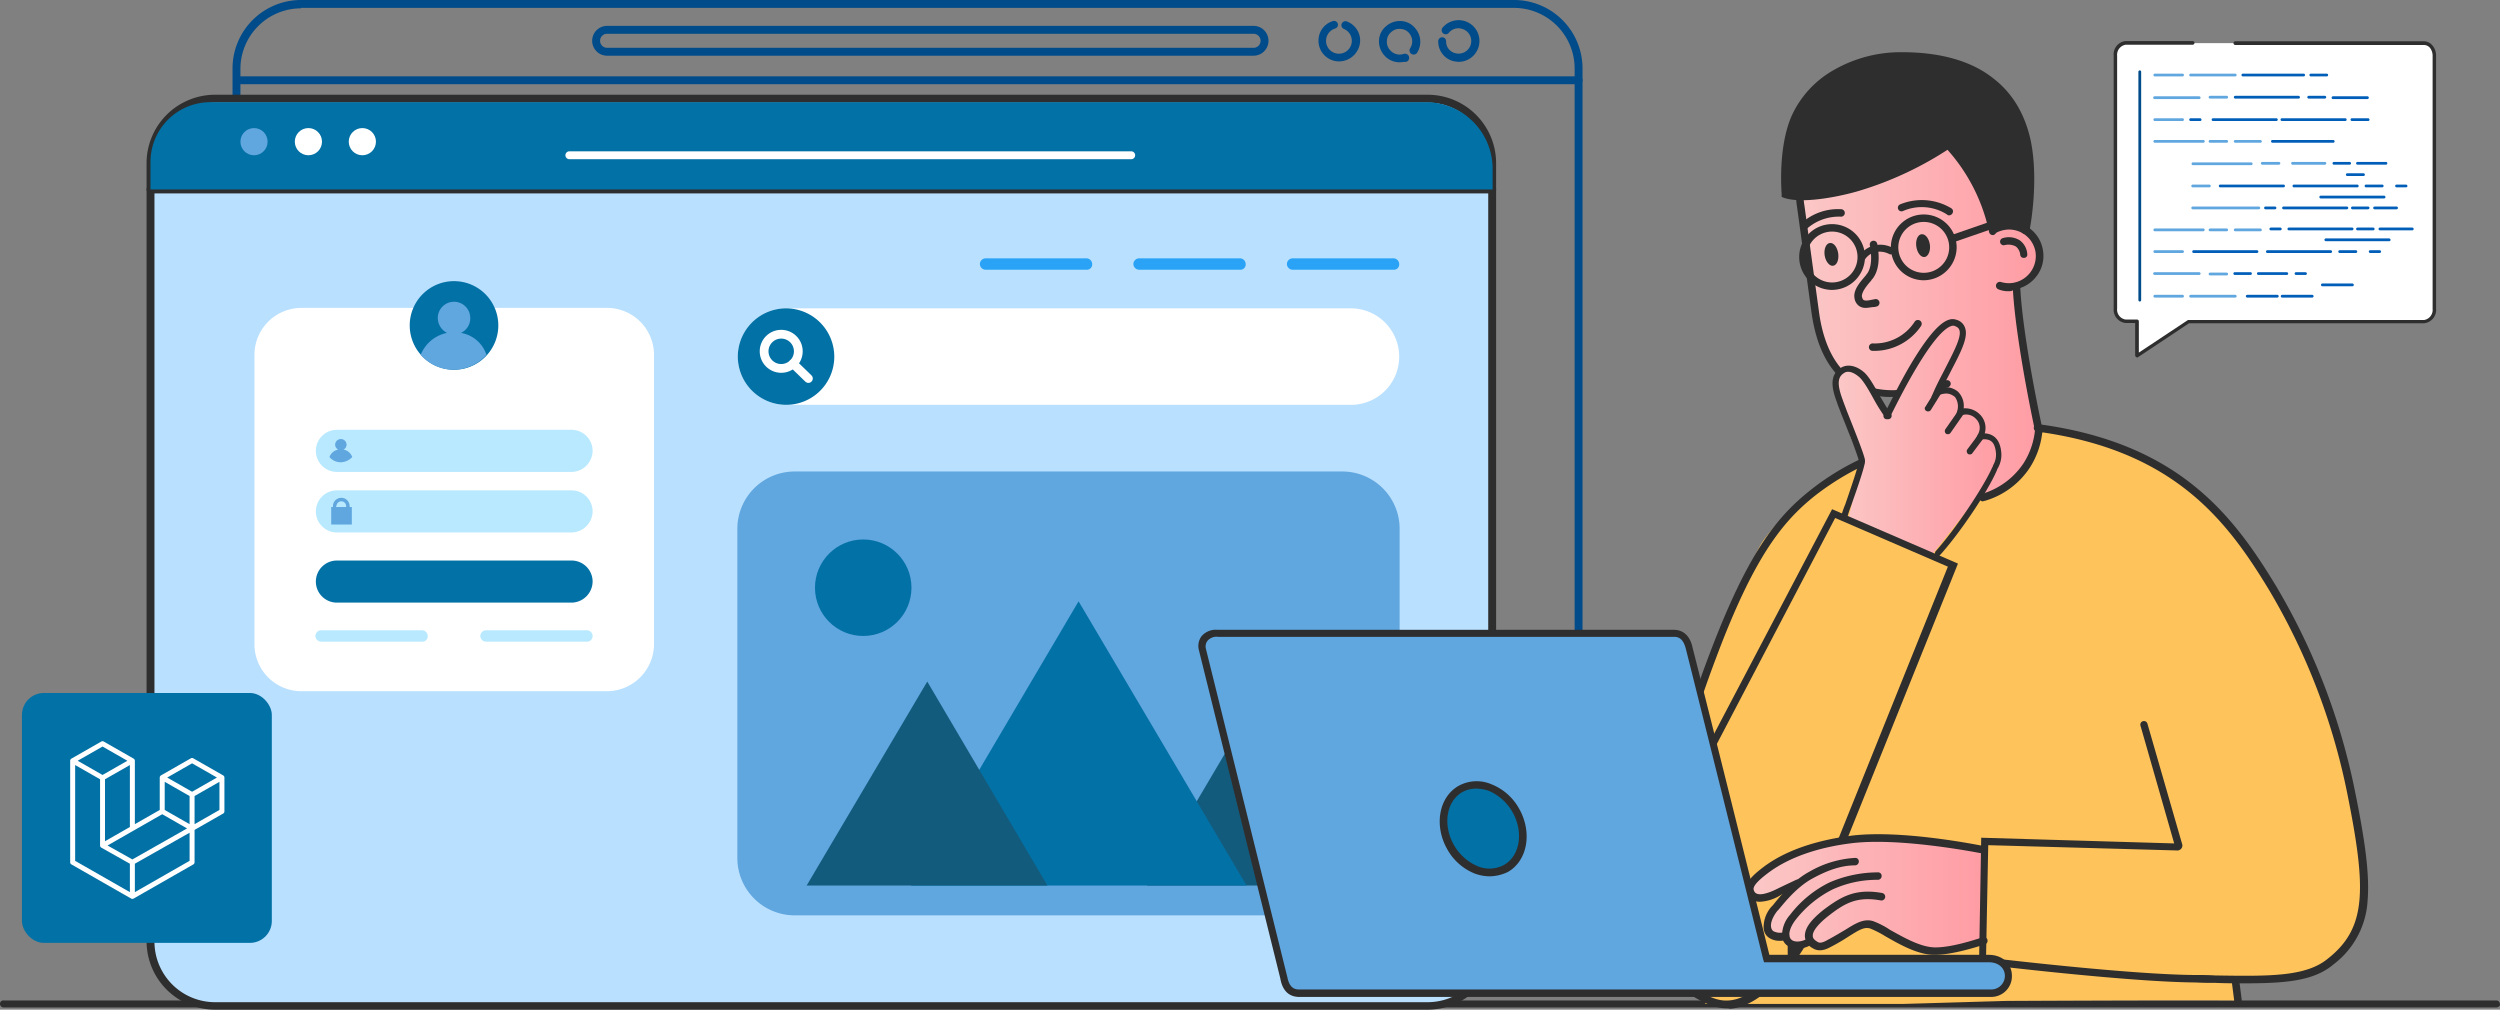 <svg xmlns="http://www.w3.org/2000/svg" xmlns:xlink="http://www.w3.org/1999/xlink" width="570" height="230.2" viewBox="0 0 570 230.2">
  <rect x="0" y="0" width="570" height="230.2" fill="#808080" stroke="none"/>
  <defs>
    <linearGradient id="linear-gradient" y1="0.5" x2="1" y2="0.5" gradientUnits="objectBoundingBox">
      <stop offset="0" stop-color="#fbc8c7"/>
      <stop offset="1" stop-color="#ff9ca4"/>
    </linearGradient>
    <linearGradient id="linear-gradient-2" x1="0.006" y1="0.499" x2="0.999" y2="0.499" xlink:href="#linear-gradient"/>
    <linearGradient id="linear-gradient-3" x1="0" y1="0.5" x2="1.002" y2="0.5" xlink:href="#linear-gradient"/>
  </defs>
  <g id="IT_Service_Kuwait_ic_13" transform="translate(-815 -7144)">
    <g id="Group_312669" data-name="Group 312669" transform="translate(-39 -3)">
      <g id="platform" transform="translate(689.8 7012.9)">
        <path id="Path_142305" data-name="Path 142305" d="M733.352,363.8H165.016a.809.809,0,0,1-.816-.8.753.753,0,0,1,.816-.8H733.352a.809.809,0,0,1,.816.8C734.331,363.4,733.842,363.8,733.352,363.8Z" fill="#2e2e2e"/>
      </g>
      <g id="Group_312668" data-name="Group 312668" transform="translate(16.416)">
        <g id="Group_312658" data-name="Group 312658" transform="translate(3 4539)">
          <g id="cover-pic-web-portal-development-new" transform="translate(767.8 2577.9)">
            <g id="window">
              <g id="Group_312530" data-name="Group 312530">
                <path id="Path_142165" data-name="Path 142165" d="M412,238.8H135.4a15.62,15.62,0,0,1-15.6-15.6V45.7a15.62,15.62,0,0,1,15.6-15.6H412a15.62,15.62,0,0,1,15.6,15.6V223.2A15.62,15.62,0,0,1,412,238.8ZM135.4,32a13.828,13.828,0,0,0-13.8,13.8V223.3a13.828,13.828,0,0,0,13.8,13.8H412a13.828,13.828,0,0,0,13.8-13.8V45.7A13.828,13.828,0,0,0,412,31.9H135.4Z" fill="#004b89"/>
              </g>
              <g id="Group_312531" data-name="Group 312531">
                <path id="Path_142166" data-name="Path 142166" d="M392.3,259.4H115.8a14.724,14.724,0,0,1-14.7-14.7V67.3a14.724,14.724,0,0,1,14.7-14.7H392.3A14.724,14.724,0,0,1,407,67.3V244.8A14.639,14.639,0,0,1,392.3,259.4Z" fill="#b9e0ff"/>
                <path id="Path_142167" data-name="Path 142167" d="M392.3,260.3H115.8a15.62,15.62,0,0,1-15.6-15.6V67.3a15.62,15.62,0,0,1,15.6-15.6H392.3a15.62,15.62,0,0,1,15.6,15.6V244.8A15.6,15.6,0,0,1,392.3,260.3ZM115.8,53.5A13.828,13.828,0,0,0,102,67.3V244.8a13.828,13.828,0,0,0,13.8,13.8H392.3a13.828,13.828,0,0,0,13.8-13.8V67.3a13.828,13.828,0,0,0-13.8-13.8H115.8Z" fill="#2e2e2e"/>
              </g>
              <g id="Group_312532" data-name="Group 312532">
                <path id="Path_142168" data-name="Path 142168" d="M101.1,73.3h0Z" fill="#fff"/>
                <path id="Path_142169" data-name="Path 142169" d="M407,74.2H101.1a.9.9,0,0,1,0-1.8H407a.9.9,0,0,1,0,1.8Z" fill="#2e2e2e"/>
              </g>
              <path id="Path_142170" data-name="Path 142170" d="M407,73.3H101.1V67a13.614,13.614,0,0,1,13.6-13.6H391.9a15.193,15.193,0,0,1,15.2,15.2v4.7Z" fill="#0271a6"/>
              <circle id="Ellipse_4882" data-name="Ellipse 4882" cx="3.1" cy="3.1" r="3.1" transform="translate(121.6 59.3)" fill="#60a6df"/>
              <circle id="Ellipse_4883" data-name="Ellipse 4883" cx="3.1" cy="3.1" r="3.1" transform="translate(134 59.3)" fill="#fff"/>
              <circle id="Ellipse_4884" data-name="Ellipse 4884" cx="3.1" cy="3.1" r="3.1" transform="translate(146.3 59.3)" fill="#fff"/>
              <g id="Group_312533" data-name="Group 312533">
                <path id="Path_142171" data-name="Path 142171" d="M324.7,66.4H196.6a.9.9,0,0,1,0-1.8H324.7a.9.9,0,0,1,0,1.8Z" fill="#fff"/>
              </g>
              <g id="Group_312539" data-name="Group 312539">
                <g id="Group_312534" data-name="Group 312534">
                  <path id="Path_142172" data-name="Path 142172" d="M426.7,49.3H120.8a.9.9,0,0,1,0-1.8H426.7a.9.9,0,0,1,0,1.8Z" fill="#004b89"/>
                </g>
                <g id="Group_312535" data-name="Group 312535">
                  <path id="Path_142173" data-name="Path 142173" d="M352.6,42.8H205.2a3.4,3.4,0,0,1,0-6.8H352.6a3.4,3.4,0,0,1,0,6.8Zm-147.4-5a1.6,1.6,0,1,0,0,3.2H352.6a1.6,1.6,0,1,0,0-3.2Z" fill="#004b89"/>
                </g>
                <g id="Group_312536" data-name="Group 312536">
                  <path id="Path_142174" data-name="Path 142174" d="M372.1,44.1a4.7,4.7,0,0,1-4.7-4.7,4.621,4.621,0,0,1,3.3-4.5.886.886,0,1,1,.5,1.7,2.938,2.938,0,1,0,2,.1.919.919,0,1,1,.7-1.7,4.675,4.675,0,0,1,3,4.4A4.847,4.847,0,0,1,372.1,44.1Z" fill="#004b89"/>
                </g>
                <g id="Group_312537" data-name="Group 312537">
                  <path id="Path_142175" data-name="Path 142175" d="M385.9,44.3a4.6,4.6,0,0,1-3.6-1.7,4.808,4.808,0,0,1-1.1-3.4,4.445,4.445,0,0,1,1.7-3.2,4.808,4.808,0,0,1,3.4-1.1,4.445,4.445,0,0,1,3.2,1.7,4.672,4.672,0,0,1,.4,5.5.943.943,0,1,1-1.6-1,2.854,2.854,0,0,0-.2-3.4,2.61,2.61,0,0,0-2-1,2.7,2.7,0,0,0-2.1.7,2.61,2.61,0,0,0-1,2,2.7,2.7,0,0,0,.7,2.1,2.857,2.857,0,0,0,3.1.9.949.949,0,1,1,.6,1.8C386.8,44.2,386.3,44.3,385.9,44.3Z" fill="#004b89"/>
                </g>
                <g id="Group_312538" data-name="Group 312538">
                  <path id="Path_142176" data-name="Path 142176" d="M399.4,44.2A6.752,6.752,0,0,1,398,44a4.621,4.621,0,0,1-3.3-4.5.9.9,0,1,1,1.8,0,2.7,2.7,0,0,0,2,2.7,2.878,2.878,0,0,0,1.7-5.5,2.809,2.809,0,0,0-3.1.9.922.922,0,0,1-1.4-1.2,4.752,4.752,0,1,1,3.7,7.8Z" fill="#004b89"/>
                </g>
              </g>
            </g>
            <g id="icon_3" transform="translate(88 -97.24)">
              <path id="Path_142180" data-name="Path 142180" d="M479.153,137.6H463.871a2.7,2.7,0,0,0-2.371,2.951V198.2a2.7,2.7,0,0,0,2.371,2.951h2.582v7.8l11.751-7.8h53.7a2.7,2.7,0,0,0,2.371-2.951V140.551A2.7,2.7,0,0,0,531.9,137.6H479.153Z" transform="translate(-0.378 -0.426)" fill="#fff"/>
              <g id="Group_312542" data-name="Group 312542" transform="translate(460.7 136.7)">
                <path id="Path_142181" data-name="Path 142181" d="M466.022,208.84a.317.317,0,0,0,.211-.053l11.646-7.746H531.47a3.055,3.055,0,0,0,2.74-3.32V140.072a3.534,3.534,0,0,0-.79-2.319,2.572,2.572,0,0,0-2-1h-43a.422.422,0,0,0,0,.843H531.47a1.83,1.83,0,0,1,1.37.685,2.964,2.964,0,0,1,.58,1.844v57.649a2.332,2.332,0,0,1-1.95,2.529h-53.7a.317.317,0,0,0-.211.053l-11.119,7.377v-7.114a.416.416,0,0,0-.422-.422H463.44a2.293,2.293,0,0,1-1.95-2.529v-57.6a2.332,2.332,0,0,1,1.95-2.529h15.282a.422.422,0,0,0,0-.843H463.44a3.055,3.055,0,0,0-2.74,3.32v57.649a3.055,3.055,0,0,0,2.74,3.32H465.6v7.377a.533.533,0,0,0,.211.369C465.917,208.787,465.97,208.84,466.022,208.84Z" transform="translate(-460.7 -136.7)" fill="#2e2e2e"/>
              </g>
              <g id="Group_312618" data-name="Group 312618" transform="translate(466.338 143.392)">
                <g id="Group_312543" data-name="Group 312543" transform="translate(0 0)">
                  <path id="Path_142182" data-name="Path 142182" d="M472,150v0Z" transform="translate(-471.684 -149.684)" fill="#fff"/>
                  <path id="Path_142183" data-name="Path 142183" d="M471.716,202.1a.34.34,0,0,1-.316-.316V149.716a.316.316,0,0,1,.632,0v52.063A.34.34,0,0,1,471.716,202.1Z" transform="translate(-471.4 -149.4)" fill="#004b89"/>
                </g>
                <g id="Group_312577" data-name="Group 312577" transform="translate(3.373 0.738)">
                  <g id="Group_312545" data-name="Group 312545" transform="translate(0.053 10.17)">
                    <g id="Group_312544" data-name="Group 312544">
                      <path id="Path_142184" data-name="Path 142184" d="M484.54,170.732h-6.323a.316.316,0,0,1,0-.632h6.323a.316.316,0,0,1,0,.632Z" transform="translate(-477.9 -170.1)" fill="#60a6df"/>
                    </g>
                  </g>
                  <g id="Group_312548" data-name="Group 312548" transform="translate(0.053)">
                    <g id="Group_312546" data-name="Group 312546">
                      <path id="Path_142185" data-name="Path 142185" d="M484.54,151.432h-6.323a.316.316,0,0,1,0-.632h6.323a.316.316,0,0,1,0,.632Z" transform="translate(-477.9 -150.8)" fill="#60a6df"/>
                    </g>
                    <g id="Group_312547" data-name="Group 312547" transform="translate(8.168)">
                      <path id="Path_142186" data-name="Path 142186" d="M503.886,151.432h-10.17a.316.316,0,1,1,0-.632h10.17a.316.316,0,0,1,0,.632Z" transform="translate(-493.4 -150.8)" fill="#60a6df"/>
                    </g>
                  </g>
                  <g id="Group_312551" data-name="Group 312551" transform="translate(0 5.059)">
                    <g id="Group_312549" data-name="Group 312549" transform="translate(0 0.105)">
                      <path id="Path_142187" data-name="Path 142187" d="M488.286,161.232h-10.17a.316.316,0,1,1,0-.632h10.17a.34.34,0,0,1,.316.316A.3.3,0,0,1,488.286,161.232Z" transform="translate(-477.8 -160.6)" fill="#60a6df"/>
                    </g>
                    <g id="Group_312550" data-name="Group 312550" transform="translate(12.647)">
                      <path id="Path_142188" data-name="Path 142188" d="M505.91,161.032h-3.794a.316.316,0,0,1,0-.632h3.794a.316.316,0,0,1,0,.632Z" transform="translate(-501.8 -160.4)" fill="#60a6df"/>
                    </g>
                  </g>
                  <g id="Group_312556" data-name="Group 312556" transform="translate(0.053 15.124)">
                    <g id="Group_312553" data-name="Group 312553">
                      <g id="Group_312552" data-name="Group 312552">
                        <path id="Path_142189" data-name="Path 142189" d="M489.282,180.132H478.216a.316.316,0,0,1,0-.632h11.066a.316.316,0,1,1,0,.632Z" transform="translate(-477.9 -179.5)" fill="#60a6df"/>
                      </g>
                    </g>
                    <g id="Group_312554" data-name="Group 312554" transform="translate(12.594)">
                      <path id="Path_142190" data-name="Path 142190" d="M505.91,180.132h-3.794a.316.316,0,0,1,0-.632h3.794a.316.316,0,0,1,0,.632Z" transform="translate(-501.8 -179.5)" fill="#60a6df"/>
                    </g>
                    <g id="Group_312555" data-name="Group 312555" transform="translate(18.338)">
                      <path id="Path_142191" data-name="Path 142191" d="M518.76,180.132h-5.744a.316.316,0,0,1,0-.632h5.744a.34.34,0,0,1,.316.316A.3.3,0,0,1,518.76,180.132Z" transform="translate(-512.7 -179.5)" fill="#60a6df"/>
                    </g>
                  </g>
                  <g id="Group_312558" data-name="Group 312558" transform="translate(0.053 40.259)">
                    <g id="Group_312557" data-name="Group 312557">
                      <path id="Path_142192" data-name="Path 142192" d="M484.54,227.832h-6.323a.316.316,0,0,1,0-.632h6.323a.316.316,0,0,1,0,.632Z" transform="translate(-477.9 -227.2)" fill="#60a6df"/>
                    </g>
                  </g>
                  <g id="Group_312561" data-name="Group 312561" transform="translate(0.053 50.429)">
                    <g id="Group_312559" data-name="Group 312559">
                      <path id="Path_142193" data-name="Path 142193" d="M484.54,247.132h-6.323a.316.316,0,0,1,0-.632h6.323a.316.316,0,0,1,0,.632Z" transform="translate(-477.9 -246.5)" fill="#60a6df"/>
                    </g>
                    <g id="Group_312560" data-name="Group 312560" transform="translate(8.168)">
                      <path id="Path_142194" data-name="Path 142194" d="M503.886,247.132h-10.17a.316.316,0,1,1,0-.632h10.17a.316.316,0,0,1,0,.632Z" transform="translate(-493.4 -246.5)" fill="#60a6df"/>
                    </g>
                  </g>
                  <g id="Group_312564" data-name="Group 312564" transform="translate(0 45.265)">
                    <g id="Group_312562" data-name="Group 312562">
                      <path id="Path_142195" data-name="Path 142195" d="M488.286,237.332h-10.17a.316.316,0,1,1,0-.632h10.17a.34.34,0,0,1,.316.316A.3.3,0,0,1,488.286,237.332Z" transform="translate(-477.8 -236.7)" fill="#60a6df"/>
                    </g>
                    <g id="Group_312563" data-name="Group 312563" transform="translate(12.647 0.105)">
                      <path id="Path_142196" data-name="Path 142196" d="M505.91,237.532h-3.794a.316.316,0,0,1,0-.632h3.794a.316.316,0,0,1,0,.632Z" transform="translate(-501.8 -236.9)" fill="#60a6df"/>
                    </g>
                  </g>
                  <g id="Group_312568" data-name="Group 312568" transform="translate(0.053 35.306)">
                    <g id="Group_312565" data-name="Group 312565">
                      <path id="Path_142197" data-name="Path 142197" d="M489.282,218.432H478.216a.316.316,0,0,1,0-.632h11.066a.34.34,0,0,1,.316.316C489.546,218.274,489.44,218.432,489.282,218.432Z" transform="translate(-477.9 -217.8)" fill="#60a6df"/>
                    </g>
                    <g id="Group_312566" data-name="Group 312566" transform="translate(12.594)">
                      <path id="Path_142198" data-name="Path 142198" d="M505.91,218.432h-3.794a.316.316,0,0,1,0-.632h3.794a.316.316,0,0,1,0,.632Z" transform="translate(-501.8 -217.8)" fill="#60a6df"/>
                    </g>
                    <g id="Group_312567" data-name="Group 312567" transform="translate(18.338)">
                      <path id="Path_142199" data-name="Path 142199" d="M518.76,218.432h-5.744a.316.316,0,0,1,0-.632h5.744a.34.34,0,0,1,.316.316A.3.3,0,0,1,518.76,218.432Z" transform="translate(-512.7 -217.8)" fill="#60a6df"/>
                    </g>
                  </g>
                  <g id="Group_312570" data-name="Group 312570" transform="translate(8.695 30.3)">
                    <g id="Group_312569" data-name="Group 312569">
                      <path id="Path_142200" data-name="Path 142200" d="M509.687,208.932H494.616a.316.316,0,1,1,0-.632h15.071a.316.316,0,0,1,0,.632Z" transform="translate(-494.3 -208.3)" fill="#60a6df"/>
                    </g>
                  </g>
                  <g id="Group_312572" data-name="Group 312572" transform="translate(8.695 25.294)">
                    <g id="Group_312571" data-name="Group 312571">
                      <path id="Path_142201" data-name="Path 142201" d="M498.41,199.432h-3.794a.316.316,0,1,1,0-.632h3.794a.316.316,0,0,1,0,.632Z" transform="translate(-494.3 -198.8)" fill="#60a6df"/>
                    </g>
                  </g>
                  <g id="Group_312576" data-name="Group 312576" transform="translate(8.747 20.13)">
                    <g id="Group_312573" data-name="Group 312573" transform="translate(0 0.105)">
                      <path id="Path_142202" data-name="Path 142202" d="M508,189.832H494.716a.316.316,0,0,1,0-.632H508a.316.316,0,0,1,0,.632Z" transform="translate(-494.4 -189.2)" fill="#60a6df"/>
                    </g>
                    <g id="Group_312574" data-name="Group 312574" transform="translate(15.809)">
                      <path id="Path_142203" data-name="Path 142203" d="M528.51,189.632h-3.794a.316.316,0,0,1,0-.632h3.794a.316.316,0,0,1,0,.632Z" transform="translate(-524.4 -189)" fill="#60a6df"/>
                    </g>
                    <g id="Group_312575" data-name="Group 312575" transform="translate(22.712)">
                      <path id="Path_142204" data-name="Path 142204" d="M545.194,189.632h-7.377a.316.316,0,0,1,0-.632h7.377a.316.316,0,0,1,0,.632Z" transform="translate(-537.5 -189)" fill="#60a6df"/>
                    </g>
                  </g>
                </g>
                <g id="Group_312587" data-name="Group 312587" transform="translate(11.593 0.738)">
                  <g id="Group_312578" data-name="Group 312578" transform="translate(11.909)">
                    <path id="Path_142205" data-name="Path 142205" d="M516.6,151.4h0Z" transform="translate(-516.284 -151.084)" fill="#fff"/>
                    <path id="Path_142206" data-name="Path 142206" d="M530.175,151.432H516.316a.316.316,0,0,1,0-.632h13.859a.316.316,0,0,1,0,.632Z" transform="translate(-516 -150.8)" fill="#005eb8"/>
                  </g>
                  <g id="Group_312579" data-name="Group 312579" transform="translate(27.402)">
                    <path id="Path_142207" data-name="Path 142207" d="M546,151.4h0Z" transform="translate(-545.684 -151.084)" fill="#fff"/>
                    <path id="Path_142208" data-name="Path 142208" d="M549.352,151.432h-3.636a.316.316,0,0,1,0-.632h3.636a.316.316,0,0,1,0,.632Z" transform="translate(-545.4 -150.8)" fill="#005eb8"/>
                  </g>
                  <g id="Group_312580" data-name="Group 312580" transform="translate(0 10.17)">
                    <path id="Path_142209" data-name="Path 142209" d="M494,170.7h0Z" transform="translate(-493.684 -170.384)" fill="#fff"/>
                    <path id="Path_142210" data-name="Path 142210" d="M495.929,170.732h-2.213a.316.316,0,1,1,0-.632h2.16a.34.34,0,0,1,.316.316A.3.3,0,0,1,495.929,170.732Z" transform="translate(-493.4 -170.1)" fill="#005eb8"/>
                  </g>
                  <g id="Group_312581" data-name="Group 312581" transform="translate(10.17 5.059)">
                    <path id="Path_142211" data-name="Path 142211" d="M513.3,161h0Z" transform="translate(-512.984 -160.684)" fill="#fff"/>
                    <path id="Path_142212" data-name="Path 142212" d="M527.455,161.032H513.016a.316.316,0,0,1,0-.632h14.439a.34.34,0,0,1,.316.316A.3.3,0,0,1,527.455,161.032Z" transform="translate(-512.7 -160.4)" fill="#005eb8"/>
                  </g>
                  <g id="Group_312582" data-name="Group 312582" transform="translate(5.111 10.17)">
                    <path id="Path_142213" data-name="Path 142213" d="M503.7,170.7h0Z" transform="translate(-503.384 -170.384)" fill="#fff"/>
                    <path id="Path_142214" data-name="Path 142214" d="M517.855,170.732H503.416a.316.316,0,0,1,0-.632h14.438a.316.316,0,0,1,0,.632Z" transform="translate(-503.1 -170.1)" fill="#005eb8"/>
                  </g>
                  <g id="Group_312583" data-name="Group 312583" transform="translate(20.815 10.17)">
                    <path id="Path_142215" data-name="Path 142215" d="M533.5,170.7h0Z" transform="translate(-533.184 -170.384)" fill="#fff"/>
                    <path id="Path_142216" data-name="Path 142216" d="M547.655,170.732H533.216a.316.316,0,0,1,0-.632h14.439a.316.316,0,0,1,0,.632Z" transform="translate(-532.9 -170.1)" fill="#005eb8"/>
                  </g>
                  <g id="Group_312584" data-name="Group 312584" transform="translate(26.927 5.059)">
                    <path id="Path_142217" data-name="Path 142217" d="M545.1,161h0Z" transform="translate(-544.784 -160.684)" fill="#fff"/>
                    <path id="Path_142218" data-name="Path 142218" d="M548.5,161.032h-3.689a.316.316,0,0,1,0-.632H548.5a.34.34,0,0,1,.316.316C548.768,160.874,548.663,161.032,548.5,161.032Z" transform="translate(-544.5 -160.4)" fill="#005eb8"/>
                  </g>
                  <g id="Group_312585" data-name="Group 312585" transform="translate(32.46 5.164)">
                    <path id="Path_142219" data-name="Path 142219" d="M555.6,161.2h0Z" transform="translate(-555.284 -160.884)" fill="#fff"/>
                    <path id="Path_142220" data-name="Path 142220" d="M563.168,161.232h-7.852a.316.316,0,0,1,0-.632h7.852a.316.316,0,0,1,0,.632Z" transform="translate(-555 -160.6)" fill="#005eb8"/>
                  </g>
                  <g id="Group_312586" data-name="Group 312586" transform="translate(36.781 10.17)">
                    <path id="Path_142221" data-name="Path 142221" d="M563.8,170.7h0Z" transform="translate(-563.484 -170.384)" fill="#fff"/>
                    <path id="Path_142222" data-name="Path 142222" d="M567.2,170.732h-3.689a.316.316,0,0,1,0-.632H567.2a.34.34,0,0,1,.316.316A.3.3,0,0,1,567.2,170.732Z" transform="translate(-563.2 -170.1)" fill="#005eb8"/>
                  </g>
                </g>
                <g id="Group_312601" data-name="Group 312601" transform="translate(18.338 15.861)">
                  <g id="Group_312588" data-name="Group 312588" transform="translate(11.909)">
                    <path id="Path_142223" data-name="Path 142223" d="M529.5,180.1h0Z" transform="translate(-529.131 -179.784)" fill="#fff"/>
                    <path id="Path_142224" data-name="Path 142224" d="M542.975,180.132H529.116a.316.316,0,0,1,0-.632h13.859a.34.34,0,0,1,.316.316A.3.3,0,0,1,542.975,180.132Z" transform="translate(-528.8 -179.5)" fill="#005eb8"/>
                  </g>
                  <g id="Group_312589" data-name="Group 312589" transform="translate(25.926 5.006)">
                    <path id="Path_142225" data-name="Path 142225" d="M556,189.6h0Z" transform="translate(-555.684 -189.284)" fill="#fff"/>
                    <path id="Path_142226" data-name="Path 142226" d="M559.3,189.632h-3.583a.316.316,0,0,1,0-.632H559.3a.316.316,0,0,1,0,.632Z" transform="translate(-555.4 -189)" fill="#005eb8"/>
                  </g>
                  <g id="Group_312590" data-name="Group 312590" transform="translate(30.142 15.176)">
                    <path id="Path_142227" data-name="Path 142227" d="M564,208.9h0Z" transform="translate(-563.684 -208.584)" fill="#fff"/>
                    <path id="Path_142228" data-name="Path 142228" d="M567.247,208.932h-3.531a.316.316,0,0,1,0-.632H567.3a.34.34,0,0,1,.316.316A.352.352,0,0,1,567.247,208.932Z" transform="translate(-563.4 -208.3)" fill="#005eb8"/>
                  </g>
                  <g id="Group_312591" data-name="Group 312591" transform="translate(31.301 5.006)">
                    <path id="Path_142229" data-name="Path 142229" d="M566.2,189.6h0Z" transform="translate(-565.884 -189.284)" fill="#fff"/>
                    <path id="Path_142230" data-name="Path 142230" d="M572.4,189.632h-6.482a.316.316,0,0,1,0-.632H572.4a.316.316,0,0,1,0,.632Z" transform="translate(-565.6 -189)" fill="#005eb8"/>
                  </g>
                  <g id="Group_312592" data-name="Group 312592" transform="translate(40.207 10.17)">
                    <path id="Path_142231" data-name="Path 142231" d="M583.1,199.4h0Z" transform="translate(-582.784 -199.084)" fill="#fff"/>
                    <path id="Path_142232" data-name="Path 142232" d="M584.977,199.432h-2.16a.316.316,0,0,1,0-.632h2.16a.34.34,0,0,1,.316.316A.3.3,0,0,1,584.977,199.432Z" transform="translate(-582.5 -198.8)" fill="#005eb8"/>
                  </g>
                  <g id="Group_312593" data-name="Group 312593" transform="translate(35.2 15.176)">
                    <path id="Path_142233" data-name="Path 142233" d="M573.6,208.9h0Z" transform="translate(-573.284 -208.584)" fill="#fff"/>
                    <path id="Path_142234" data-name="Path 142234" d="M578.322,208.932h-5.006a.316.316,0,0,1,0-.632h5.006a.316.316,0,1,1,0,.632Z" transform="translate(-573 -208.3)" fill="#005eb8"/>
                  </g>
                  <g id="Group_312594" data-name="Group 312594" transform="translate(10.328 15.176)">
                    <path id="Path_142235" data-name="Path 142235" d="M526.4,208.9h0Z" transform="translate(-526.084 -208.584)" fill="#fff"/>
                    <path id="Path_142236" data-name="Path 142236" d="M528.277,208.932h-2.161a.316.316,0,0,1,0-.632h2.161a.316.316,0,0,1,0,.632Z" transform="translate(-525.8 -208.3)" fill="#005eb8"/>
                  </g>
                  <g id="Group_312595" data-name="Group 312595" transform="translate(0 10.17)">
                    <path id="Path_142237" data-name="Path 142237" d="M506.7,199.4h0Z" transform="translate(-506.437 -199.084)" fill="#fff"/>
                    <path id="Path_142238" data-name="Path 142238" d="M520.955,199.432H506.516a.316.316,0,1,1,0-.632h14.439a.316.316,0,0,1,0,.632Z" transform="translate(-506.2 -198.8)" fill="#005eb8"/>
                  </g>
                  <g id="Group_312596" data-name="Group 312596" transform="translate(22.922 12.7)">
                    <path id="Path_142239" data-name="Path 142239" d="M550.3,204.2h0Z" transform="translate(-549.984 -203.884)" fill="#fff"/>
                    <path id="Path_142240" data-name="Path 142240" d="M564.455,204.232H550.016a.316.316,0,0,1,0-.632h14.438a.316.316,0,1,1,0,.632Z" transform="translate(-549.7 -203.6)" fill="#005eb8"/>
                  </g>
                  <g id="Group_312597" data-name="Group 312597" transform="translate(16.81 10.17)">
                    <path id="Path_142241" data-name="Path 142241" d="M538.6,199.4h0Z" transform="translate(-538.336 -199.084)" fill="#fff"/>
                    <path id="Path_142242" data-name="Path 142242" d="M552.855,199.432H538.416a.316.316,0,0,1,0-.632h14.439a.316.316,0,0,1,0,.632Z" transform="translate(-538.1 -198.8)" fill="#005eb8"/>
                  </g>
                  <g id="Group_312598" data-name="Group 312598" transform="translate(14.438 15.176)">
                    <path id="Path_142243" data-name="Path 142243" d="M534.2,208.9h0Z" transform="translate(-533.884 -208.584)" fill="#fff"/>
                    <path id="Path_142244" data-name="Path 142244" d="M548.355,208.932H533.916a.316.316,0,0,1,0-.632h14.438a.316.316,0,1,1,0,.632Z" transform="translate(-533.6 -208.3)" fill="#005eb8"/>
                  </g>
                  <g id="Group_312599" data-name="Group 312599" transform="translate(28.982 7.588)">
                    <path id="Path_142245" data-name="Path 142245" d="M561.8,194.5h0Z" transform="translate(-561.484 -194.184)" fill="#fff"/>
                    <path id="Path_142246" data-name="Path 142246" d="M565.2,194.532h-3.689a.316.316,0,0,1,0-.632H565.2a.34.34,0,0,1,.316.316A.3.3,0,0,1,565.2,194.532Z" transform="translate(-561.2 -193.9)" fill="#005eb8"/>
                  </g>
                  <g id="Group_312600" data-name="Group 312600" transform="translate(33.251 10.17)">
                    <path id="Path_142247" data-name="Path 142247" d="M569.9,199.4h0Z" transform="translate(-569.584 -199.084)" fill="#fff"/>
                    <path id="Path_142248" data-name="Path 142248" d="M573.3,199.432h-3.689a.316.316,0,0,1,0-.632H573.3a.316.316,0,0,1,0,.632Z" transform="translate(-569.3 -198.8)" fill="#005eb8"/>
                  </g>
                </g>
                <g id="Group_312617" data-name="Group 312617" transform="translate(12.278 35.833)">
                  <g id="Group_312602" data-name="Group 312602" transform="translate(29.351 12.752)">
                    <path id="Path_142249" data-name="Path 142249" d="M551,242.2h0Z" transform="translate(-550.684 -241.884)" fill="#fff"/>
                    <path id="Path_142250" data-name="Path 142250" d="M557.567,242.232h-6.85a.316.316,0,0,1,0-.632h6.85a.316.316,0,0,1,0,.632Z" transform="translate(-550.4 -241.6)" fill="#005eb8"/>
                  </g>
                  <g id="Group_312603" data-name="Group 312603" transform="translate(12.225 15.334)">
                    <path id="Path_142251" data-name="Path 142251" d="M518.5,247.1h0Z" transform="translate(-518.184 -246.784)" fill="#fff"/>
                    <path id="Path_142252" data-name="Path 142252" d="M525.067,247.132h-6.85a.316.316,0,0,1,0-.632h6.85a.316.316,0,0,1,0,.632Z" transform="translate(-517.9 -246.5)" fill="#005eb8"/>
                  </g>
                  <g id="Group_312604" data-name="Group 312604" transform="translate(20.182 15.334)">
                    <path id="Path_142253" data-name="Path 142253" d="M533.7,247.1h0Z" transform="translate(-533.331 -246.784)" fill="#fff"/>
                    <path id="Path_142254" data-name="Path 142254" d="M540.167,247.132h-6.85a.316.316,0,0,1,0-.632h6.85a.316.316,0,0,1,0,.632Z" transform="translate(-533 -246.5)" fill="#005eb8"/>
                  </g>
                  <g id="Group_312605" data-name="Group 312605" transform="translate(9.38 10.17)">
                    <path id="Path_142255" data-name="Path 142255" d="M513.2,237.3h0Z" transform="translate(-512.831 -236.984)" fill="#fff"/>
                    <path id="Path_142256" data-name="Path 142256" d="M516.4,237.332h-3.583a.316.316,0,0,1,0-.632H516.4a.316.316,0,0,1,0,.632Z" transform="translate(-512.5 -236.7)" fill="#005eb8"/>
                  </g>
                  <g id="Group_312606" data-name="Group 312606" transform="translate(37.361)">
                    <path id="Path_142257" data-name="Path 142257" d="M566.2,218h0Z" transform="translate(-565.884 -217.684)" fill="#fff"/>
                    <path id="Path_142258" data-name="Path 142258" d="M569.5,218.032h-3.583a.316.316,0,0,1,0-.632H569.5a.316.316,0,0,1,0,.632Z" transform="translate(-565.6 -217.4)" fill="#005eb8"/>
                  </g>
                  <g id="Group_312607" data-name="Group 312607" transform="translate(14.755 10.17)">
                    <path id="Path_142259" data-name="Path 142259" d="M523.4,237.3h0Z" transform="translate(-523.031 -236.984)" fill="#fff"/>
                    <path id="Path_142260" data-name="Path 142260" d="M529.5,237.332h-6.482a.316.316,0,0,1,0-.632H529.5a.34.34,0,0,1,.316.316A.3.3,0,0,1,529.5,237.332Z" transform="translate(-522.7 -236.7)" fill="#005eb8"/>
                  </g>
                  <g id="Group_312608" data-name="Group 312608" transform="translate(23.344 10.17)">
                    <path id="Path_142261" data-name="Path 142261" d="M539.6,237.3h0Z" transform="translate(-539.284 -236.984)" fill="#fff"/>
                    <path id="Path_142262" data-name="Path 142262" d="M541.477,237.332h-2.16a.316.316,0,0,1,0-.632h2.16a.34.34,0,0,1,.316.316A.3.3,0,0,1,541.477,237.332Z" transform="translate(-539 -236.7)" fill="#005eb8"/>
                  </g>
                  <g id="Group_312609" data-name="Group 312609" transform="translate(40.259 5.164)">
                    <path id="Path_142263" data-name="Path 142263" d="M571.7,227.8h0Z" transform="translate(-571.384 -227.484)" fill="#fff"/>
                    <path id="Path_142264" data-name="Path 142264" d="M573.577,227.832h-2.16a.316.316,0,0,1,0-.632h2.16a.316.316,0,1,1,0,.632Z" transform="translate(-571.1 -227.2)" fill="#005eb8"/>
                  </g>
                  <g id="Group_312610" data-name="Group 312610" transform="translate(42.472)">
                    <path id="Path_142265" data-name="Path 142265" d="M575.9,218h0Z" transform="translate(-575.584 -217.684)" fill="#fff"/>
                    <path id="Path_142266" data-name="Path 142266" d="M582.994,218.032h-7.377a.316.316,0,0,1,0-.632h7.377a.316.316,0,0,1,0,.632Z" transform="translate(-575.3 -217.4)" fill="#005eb8"/>
                  </g>
                  <g id="Group_312611" data-name="Group 312611" transform="translate(17.6)">
                    <path id="Path_142267" data-name="Path 142267" d="M528.6,218h0Z" transform="translate(-528.336 -217.684)" fill="#fff"/>
                    <path id="Path_142268" data-name="Path 142268" d="M530.577,218.032h-2.161a.316.316,0,0,1,0-.632h2.161a.316.316,0,0,1,0,.632Z" transform="translate(-528.1 -217.4)" fill="#005eb8"/>
                  </g>
                  <g id="Group_312612" data-name="Group 312612" transform="translate(0 5.164)">
                    <path id="Path_142269" data-name="Path 142269" d="M495.3,227.8h0Z" transform="translate(-494.984 -227.484)" fill="#fff"/>
                    <path id="Path_142270" data-name="Path 142270" d="M509.455,227.832H495.016a.316.316,0,0,1,0-.632h14.439a.316.316,0,0,1,0,.632Z" transform="translate(-494.7 -227.2)" fill="#005eb8"/>
                  </g>
                  <g id="Group_312613" data-name="Group 312613" transform="translate(30.142 2.477)">
                    <path id="Path_142271" data-name="Path 142271" d="M552.5,222.7h0Z" transform="translate(-552.184 -222.384)" fill="#fff"/>
                    <path id="Path_142272" data-name="Path 142272" d="M566.655,222.732H552.216a.316.316,0,0,1,0-.632h14.438a.34.34,0,0,1,.316.316A.3.3,0,0,1,566.655,222.732Z" transform="translate(-551.9 -222.1)" fill="#005eb8"/>
                  </g>
                  <g id="Group_312614" data-name="Group 312614" transform="translate(16.81 5.164)">
                    <path id="Path_142273" data-name="Path 142273" d="M527.2,227.8h0Z" transform="translate(-526.884 -227.484)" fill="#fff"/>
                    <path id="Path_142274" data-name="Path 142274" d="M541.355,227.832H526.916a.316.316,0,0,1,0-.632h14.438a.316.316,0,0,1,0,.632Z" transform="translate(-526.6 -227.2)" fill="#005eb8"/>
                  </g>
                  <g id="Group_312615" data-name="Group 312615" transform="translate(21.71)">
                    <path id="Path_142275" data-name="Path 142275" d="M536.4,218h0Z" transform="translate(-536.137 -217.684)" fill="#fff"/>
                    <path id="Path_142276" data-name="Path 142276" d="M550.655,218.032H536.216a.316.316,0,0,1,0-.632h14.439a.34.34,0,0,1,.316.316C550.918,217.874,550.813,218.032,550.655,218.032Z" transform="translate(-535.9 -217.4)" fill="#005eb8"/>
                  </g>
                  <g id="Group_312616" data-name="Group 312616" transform="translate(33.303 5.164)">
                    <path id="Path_142277" data-name="Path 142277" d="M558.5,227.8h0Z" transform="translate(-558.184 -227.484)" fill="#fff"/>
                    <path id="Path_142278" data-name="Path 142278" d="M561.9,227.832h-3.689a.316.316,0,0,1,0-.632H561.9a.316.316,0,1,1,0,.632Z" transform="translate(-557.9 -227.2)" fill="#005eb8"/>
                  </g>
                </g>
              </g>
            </g>
            <g id="Group_312619" data-name="Group 312619">
              <path id="Path_142279" data-name="Path 142279" d="M205.2,187.7H135.5A10.712,10.712,0,0,1,124.8,177V111a10.712,10.712,0,0,1,10.7-10.7h69.7A10.712,10.712,0,0,1,215.9,111v66A10.777,10.777,0,0,1,205.2,187.7Z" fill="#fff"/>
              <path id="Path_142349" data-name="Path 142349" d="M10.1,0A10.1,10.1,0,1,1,0,10.1,10.1,10.1,0,0,1,10.1,0Z" transform="translate(160.2 94.2)" fill="#0271a6"/>
              <path id="Path_142280" data-name="Path 142280" d="M171.9,106a3.667,3.667,0,0,0,2.1-3.4,3.7,3.7,0,0,0-7.4,0,3.842,3.842,0,0,0,2.1,3.4,8.239,8.239,0,0,0-6,5,9.972,9.972,0,0,0,15,0A7.435,7.435,0,0,0,171.9,106Z" fill="#60a6df"/>
              <path id="Path_142281" data-name="Path 142281" d="M197.1,137.7H143.6a4.8,4.8,0,0,1-4.8-4.8h0a4.8,4.8,0,0,1,4.8-4.8h53.5a4.8,4.8,0,0,1,4.8,4.8h0A4.867,4.867,0,0,1,197.1,137.7Z" fill="#b8e9ff"/>
              <path id="Path_142282" data-name="Path 142282" d="M145.1,132.6a1.23,1.23,0,0,0,.7-1.1,1.3,1.3,0,0,0-2.6,0,1.23,1.23,0,0,0,.7,1.1,2.664,2.664,0,0,0-2,1.7,3.388,3.388,0,0,0,2.6,1.2,3.733,3.733,0,0,0,2.6-1.2A2.664,2.664,0,0,0,145.1,132.6Z" fill="#60a6df"/>
              <path id="Path_142283" data-name="Path 142283" d="M197.1,151.5H143.6a4.8,4.8,0,0,1-4.8-4.8h0a4.8,4.8,0,0,1,4.8-4.8h53.5a4.8,4.8,0,0,1,4.8,4.8h0A4.867,4.867,0,0,1,197.1,151.5Z" fill="#b8e9ff"/>
              <path id="Path_142284" data-name="Path 142284" d="M197.1,167.5H143.6a4.8,4.8,0,0,1-4.8-4.8h0a4.8,4.8,0,0,1,4.8-4.8h53.5a4.8,4.8,0,0,1,4.8,4.8h0A4.867,4.867,0,0,1,197.1,167.5Z" fill="#0271a6"/>
              <path id="Path_142285" data-name="Path 142285" d="M163,176.4H140a1.324,1.324,0,0,1-1.3-1.3h0a1.324,1.324,0,0,1,1.3-1.3h23a1.324,1.324,0,0,1,1.3,1.3h0A1.208,1.208,0,0,1,163,176.4Z" fill="#b8e9ff"/>
              <path id="Path_142289" data-name="Path 142289" d="M200.6,176.4h-23a1.324,1.324,0,0,1-1.3-1.3h0a1.324,1.324,0,0,1,1.3-1.3h23a1.324,1.324,0,0,1,1.3,1.3h0A1.261,1.261,0,0,1,200.6,176.4Z" fill="#b8e9ff"/>
              <path id="Path_142290" data-name="Path 142290" d="M384.5,91.6h-23a1.324,1.324,0,0,1-1.3-1.3h0a1.324,1.324,0,0,1,1.3-1.3h23a1.324,1.324,0,0,1,1.3,1.3h0A1.206,1.206,0,0,1,384.5,91.6Z" fill="#2aa3f6"/>
              <path id="Path_142291" data-name="Path 142291" d="M349.5,91.6h-23a1.324,1.324,0,0,1-1.3-1.3h0a1.324,1.324,0,0,1,1.3-1.3h23a1.324,1.324,0,0,1,1.3,1.3h0A1.206,1.206,0,0,1,349.5,91.6Z" fill="#2aa3f6"/>
              <path id="Path_142292" data-name="Path 142292" d="M314.5,91.6h-23a1.324,1.324,0,0,1-1.3-1.3h0a1.324,1.324,0,0,1,1.3-1.3h23a1.324,1.324,0,0,1,1.3,1.3h0A1.206,1.206,0,0,1,314.5,91.6Z" fill="#2aa3f6"/>
              <path id="Path_142293" data-name="Path 142293" d="M146.5,145.7v-.2a1.9,1.9,0,1,0-3.8,0v.2h-.4v4H147v-4Zm-3-.2a1.1,1.1,0,1,1,2.2,0v.2h-2.3v-.2Z" fill="#60a6df"/>
            </g>
            <path id="Path_142299" data-name="Path 142299" d="M374.8,122.4H246a11.032,11.032,0,0,1-11-11h0a11.032,11.032,0,0,1,11-11H374.8a11.032,11.032,0,0,1,11,11h0A10.968,10.968,0,0,1,374.8,122.4Z" fill="#fff"/>
            <path id="Path_142300" data-name="Path 142300" d="M246,122.4h0a11.032,11.032,0,0,1-11-11h0a11.032,11.032,0,0,1,11-11h0a11.032,11.032,0,0,1,11,11h0A10.968,10.968,0,0,1,246,122.4Z" fill="#0271a6"/>
            <circle id="Ellipse_4886" data-name="Ellipse 4886" cx="3.9" cy="3.9" r="3.9" transform="translate(241 106.3)" fill="none" stroke="#fff" stroke-linecap="round" stroke-linejoin="round" stroke-miterlimit="10" stroke-width="2"/>
            <line id="Line_956" data-name="Line 956" x2="3.5" y2="3.4" transform="translate(247.6 113)" fill="none" stroke="#fff" stroke-linecap="round" stroke-linejoin="round" stroke-miterlimit="10" stroke-width="2"/>
            <path id="Path_142301" data-name="Path 142301" d="M372.8,238.8H248a13.081,13.081,0,0,1-13.1-13.1v-75A13.081,13.081,0,0,1,248,137.6H372.8a13.081,13.081,0,0,1,13.1,13.1v75A13.081,13.081,0,0,1,372.8,238.8Z" fill="#60a6df"/>
            <g id="Group_312621" data-name="Group 312621">
              <path id="Path_142302" data-name="Path 142302" d="M328.3,232h41.8l-20.9-35.4Z" fill="#135b7d"/>
              <path id="Path_142303" data-name="Path 142303" d="M274.5,232H351l-38.3-64.8Z" fill="#0271a6"/>
              <path id="Path_142304" data-name="Path 142304" d="M250.7,232h54.9l-27.4-46.5Z" fill="#135b7d"/>
            </g>
            <circle id="Ellipse_4888" data-name="Ellipse 4888" cx="11" cy="11" r="11" transform="translate(252.6 153.1)" fill="#0271a6"/>
          </g>
          <rect id="Rectangle_30" data-name="Rectangle 30" width="56.976" height="56.976" rx="5" transform="translate(839.584 2766)" fill="#0271a6"/>
        </g>
        <g id="man" transform="translate(908.8 7012.9)">
          <path id="Path_142306" data-name="Path 142306" d="M345.8,172.7a16.01,16.01,0,0,1-6.5,2c-.4,1.6.1,2.5.3,3.9.4,2.7,1.8,19.8,1.8,19.8s1.2,11.6,3,14.8,5.2,7.7,6.9,8.8c3.9,2.5,9.9,2.3,9.9,2.3s1.5,7.9.4,12.3c1.4,3.6-2.3,11.6,8.7,12.5,20.7,1.9,23.6-16.2,23.6-16.2s-4.8-24.5-5.1-25.9a43.376,43.376,0,0,1-.9-7.6c.2-.1,3.7-1.2,4.5-2.9a8,8,0,0,0,.8-5.7c-.5-2-3.3-4.9-6.3-4.9s-3.9.8-3.9.8-2.4-10.2-4.9-13-5-9-5-9-15.9,6.9-21.4,7.6c-1.9.2-1.3-4.1-3.5-4.1A36.042,36.042,0,0,0,345.8,172.7Z" fill="url(#linear-gradient)"/>
          <path id="Path_142307" data-name="Path 142307" d="M390.5,186.1s2.2-10.4.2-19.7c-2.2-10.5-10-19.5-28.6-19.5-10.8,0-20.7,5.7-24.3,14.2-3,7.2-2.1,17.3-2.1,17.3,4,1.3,12.4-.3,16.7-1.6a78.146,78.146,0,0,0,20.7-9.7c3.9,3.7,10.4,15.2,10.2,19.4C385,186.9,388.2,185.1,390.5,186.1Z" fill="#2e2e2e"/>
          <g id="Group_312622" data-name="Group 312622">
            <path id="Path_142308" data-name="Path 142308" d="M341.8,161.6c3.6-8.5,13.5-14.2,24.3-14.2a43.012,43.012,0,0,1,7.5.6,43.606,43.606,0,0,0-11.5-1.4c-10.8,0-20.7,5.7-24.3,14.2-3,7.2-2.1,17.3-2.1,17.3a11.547,11.547,0,0,0,3.9.5C339.5,176.8,339.1,168.1,341.8,161.6Z" fill="#2e2e2e"/>
          </g>
          <g id="Group_312623" data-name="Group 312623">
            <path id="Path_142309" data-name="Path 142309" d="M390.5,187.4h-.2a.824.824,0,0,1-.7-1c0-.1,2.2-10.7.3-19.8-1.8-8.6-8-18.8-27.7-18.8h-.1c-10.7,0-20.1,5.5-23.5,13.6-2.5,6-2.2,14.1-2.1,16.3,3.9.9,11.6-.5,15.7-1.8a83.107,83.107,0,0,0,20.3-9.5.86.86,0,1,1,1,1.4,78.181,78.181,0,0,1-20.8,9.8c-4,1.2-12.8,3.1-17.2,1.6l-.5-.2v-.6c0-.4-.9-10.4,2.2-17.7A22.871,22.871,0,0,1,347,150a30.625,30.625,0,0,1,15.3-4h.1c8.8,0,15.9,2,20.9,6,4.4,3.4,7.2,8.2,8.5,14.2,1.9,9.4-.2,20.1-.3,20.5C391.2,187.2,390.9,187.4,390.5,187.4Z" fill="#2e2e2e"/>
          </g>
          <path id="Path_142310" data-name="Path 142310" d="M386.5,362.3s35.7-.2,51.5-.1c2,0-1.2-4.6.4-4.6,11.2.1,16.4.1,21.6-4,9.4-7.5,9.7-22,4.4-41.7-4.1-15.2-9.1-29.1-17.7-43.4-9.6-16-21.8-32.5-53.7-36.8,1.1,5.9-7.3,19.4-25.7,17.5-8.8-.9-7.6-9-6.2-12.1.1-.2-.2-.5-.4-.4-15.3,6.2-24.1,12.8-29.7,20.4-1.9,2.5-4.1,8.5-8.7,20.1-3.3,8.2-5.6,13.9-8.1,21.7a226.965,226.965,0,0,0-7.1,26.9,91.927,91.927,0,0,1,7.4,18.9,89.564,89.564,0,0,1,3.1,18.3h45Z" fill="#fec35b"/>
          <g id="Group_312624" data-name="Group 312624">
            <path id="Path_142311" data-name="Path 142311" d="M360.3,224.6a16.922,16.922,0,0,1-12.2-4.6q-4.95-4.95-6.3-14.7l-3.3-24.1a14.918,14.918,0,0,1-.2-2.1.851.851,0,1,1,1.7-.1,13.552,13.552,0,0,0,.2,2l3.3,24.1c.8,6.1,2.8,10.8,5.8,13.8,3.4,3.4,8.3,4.8,14.5,3.9a73.158,73.158,0,0,0,8.7-2,.825.825,0,1,1,.4,1.6,65.867,65.867,0,0,1-8.9,2.1C362.8,224.6,361.5,224.6,360.3,224.6Z" fill="#2e2e2e"/>
          </g>
          <g id="Group_312625" data-name="Group 312625">
            <path id="Path_142312" data-name="Path 142312" d="M386.8,200.5a5.867,5.867,0,0,1-2.3-.4.886.886,0,1,1,.5-1.7,6.2,6.2,0,0,0,2.7.2,6.207,6.207,0,0,0,5.2-6.9,6.1,6.1,0,0,0-6.9-5.2,6.31,6.31,0,0,0-2.3.8.875.875,0,0,1-.9-1.5,7.761,7.761,0,0,1,11.8,5.5,7.563,7.563,0,0,1-1.5,5.8,7.765,7.765,0,0,1-5.1,3A1.691,1.691,0,0,1,386.8,200.5Z" fill="#2e2e2e"/>
          </g>
          <g id="Group_312626" data-name="Group 312626">
            <path id="Path_142313" data-name="Path 142313" d="M390.2,192.9a.773.773,0,0,1-.8-.7,2.758,2.758,0,0,0-1-1.9,3.568,3.568,0,0,0-2.6-.3.825.825,0,0,1-.4-1.6,4.661,4.661,0,0,1,3.9.5A4.2,4.2,0,0,1,391,192a.748.748,0,0,1-.7.9Z" fill="#2e2e2e"/>
          </g>
          <path id="Path_142314" data-name="Path 142314" d="M347.9,191.9c.2,1.4-.3,2.7-1.2,2.8-.8.1-1.7-1-1.9-2.4s.3-2.7,1.2-2.8S347.7,190.5,347.9,191.9Z" fill="#2e2e2e"/>
          <g id="Group_312627" data-name="Group 312627">
            <path id="Path_142315" data-name="Path 142315" d="M340.1,186.5a.713.713,0,0,1-.6-.3.913.913,0,0,1,0-1.2,12.434,12.434,0,0,1,9.1-3.2.851.851,0,0,1-.1,1.7,11.038,11.038,0,0,0-7.8,2.8A.735.735,0,0,1,340.1,186.5Z" fill="#2e2e2e"/>
          </g>
          <path id="Path_142316" data-name="Path 142316" d="M365.7,190.3c.2,1.4,1,2.5,1.9,2.4.8-.1,1.4-1.4,1.2-2.8s-1-2.5-1.9-2.4S365.5,188.9,365.7,190.3Z" fill="#2e2e2e"/>
          <g id="Group_312628" data-name="Group 312628">
            <path id="Path_142317" data-name="Path 142317" d="M373.2,183.2a.551.551,0,0,1-.5-.2,10.7,10.7,0,0,0-10-.8.828.828,0,1,1-.7-1.5,13.011,13.011,0,0,1,11.7.9.83.83,0,0,1,.2,1.2A.867.867,0,0,1,373.2,183.2Z" fill="#2e2e2e"/>
          </g>
          <g id="Group_312629" data-name="Group 312629">
            <path id="Path_142318" data-name="Path 142318" d="M354.2,204.3a2.6,2.6,0,0,1-1.5-.4,2.654,2.654,0,0,1-1.1-1.9c-.3-1.8,1.3-3.6,2.5-5,.1-.1.2-.3.3-.4.5-.6,1.5-2.4.7-6.6a.863.863,0,0,1,1.7-.3c.9,4.7-.3,7-1.1,8a1.38,1.38,0,0,0-.3.4c-.9,1-2.2,2.6-2.1,3.6.1.4.2.7.4.8.5.3,1.5,0,2.1-.1a4.331,4.331,0,0,0,.5-.1.863.863,0,1,1,.3,1.7c-.1,0-.3.1-.4.1C355.5,204.1,354.8,204.3,354.2,204.3Z" fill="#2e2e2e"/>
          </g>
          <g id="Group_312630" data-name="Group 312630">
            <path id="Path_142319" data-name="Path 142319" d="M361.8,237.6h-.2a.8.8,0,0,1-.6-1c.8-3.2.4-8.6-.4-12.6a.863.863,0,0,1,1.7-.3c.4,2,1.5,9,.3,13.3A.838.838,0,0,1,361.8,237.6Z" fill="#2e2e2e"/>
          </g>
          <g id="Group_312631" data-name="Group 312631">
            <path id="Path_142320" data-name="Path 142320" d="M393.6,233.2a.849.849,0,0,1-.8-.7c-3-14.2-4.8-26.2-5.1-32.9a.851.851,0,1,1,1.7-.1c.3,6.6,2.1,18.5,5.1,32.6a.824.824,0,0,1-.7,1A.31.31,0,0,1,393.6,233.2Z" fill="#2e2e2e"/>
          </g>
          <g id="Group_312638" data-name="Group 312638">
            <path id="Path_142321" data-name="Path 142321" d="M369.5,260.3s10.4-13,12.5-16.1,2.8-5.9,2.7-7.3c-.2-1.4-1.4-3-2.4-3a2.513,2.513,0,0,1-1.5-.4,4.936,4.936,0,0,0,.1-3.5,3.711,3.711,0,0,0-3.3-2.3,6.326,6.326,0,0,1-1.5,0s.4-2.2-.9-3.4a5.655,5.655,0,0,0-3.4-1.2l-.8-.3s3.9-7.8,4.5-9.4c.7-1.6,1.5-3.9.8-4.4s-1.5-2-2.8-1.2a39.488,39.488,0,0,0-5.4,5.5c-.5.7-5.8,9.6-5.9,9.8s-3.4,5.6-3.4,5.6-4.7-8-5.7-9-2.3-2-4.4-.9-1.9,2.7-1.5,4.1,3,9.1,3.4,10.5,2.2,4.9,2.3,6.3c.1,1.5-3.2,14.7-3.2,14.7Z" fill="url(#linear-gradient-2)"/>
            <g id="Group_312634" data-name="Group 312634">
              <g id="Group_312632" data-name="Group 312632">
                <path id="Path_142322" data-name="Path 142322" d="M370.7,261.1a.764.764,0,0,1-.5-.2.9.9,0,0,1-.1-1.1c4.4-4.9,10.8-14.4,12.9-19.1.1-.2.2-.3.2-.5a4.711,4.711,0,0,0,.6-3.3v-.1c-.3-1.5-.8-2.8-3.3-2.5l-1.4.2.6-1.3a2.861,2.861,0,0,0-.4-3.6,3.03,3.03,0,0,0-3.3-.8l-1.4.6.4-1.5a3.63,3.63,0,0,0-.5-3.3c-1.3-1-2.2-.9-3.8-.4l-1.6.5.7-1.6c.9-2,1.9-3.8,2.7-5.4,1.9-3.7,3.6-7,3-8.4-.1-.3-.3-.6-1.1-.9-.6-.2-2.7.1-7.4,7.5-3,4.7-5.8,10.3-7.2,13.1l-.2.3a.738.738,0,1,1-1.3-.7l.2-.3c1.4-2.7,4.2-8.5,7.2-13.2,4-6.3,6.9-8.9,9.1-8.1a2.809,2.809,0,0,1,2,1.8c.8,2.1-.8,5.3-3.1,9.7-.6,1.2-1.3,2.5-2,3.9a4.551,4.551,0,0,1,3.5,1,4.6,4.6,0,0,1,1.3,3.8,4.763,4.763,0,0,1,3.8,1.5,4.3,4.3,0,0,1,1,4.2c3,.2,3.5,2.7,3.7,3.7v.1a6.12,6.12,0,0,1-.8,4.3c-.1.2-.1.3-.2.5-2.2,5-8.6,14.5-13.2,19.5C371.1,261,370.9,261.1,370.7,261.1Z" fill="#2e2e2e"/>
              </g>
              <g id="Group_312633" data-name="Group 312633">
                <path id="Path_142323" data-name="Path 142323" d="M349.2,252.8H349a.715.715,0,0,1-.5-.9c.2-.6.5-1.6,1-2.8,1-2.9,3.1-9,3.1-9.9-.1-.9-2.7-7.5-4-10.7-.4-1.1-.8-2-1-2.7-1.1-2.9-1.9-6.2,1-7.9,1.4-.8,3.3-.5,5.1,1,1.2,1,2.4,3.2,3.7,5.5.9,1.5,1.8,3.1,2.5,4a.781.781,0,1,1-1.2,1,41.95,41.95,0,0,1-2.7-4.3c-1.1-2-2.4-4.3-3.4-5.1-1.3-1.1-2.5-1.4-3.3-.9-1.3.8-1.9,2.1-.4,6.1.2.6.6,1.6,1,2.7,2.6,6.5,4,10.2,4.1,11.1.1.7-.6,3.2-3.2,10.5a27.481,27.481,0,0,0-.9,2.8A.752.752,0,0,1,349.2,252.8Z" fill="#2e2e2e"/>
              </g>
            </g>
            <g id="Group_312635" data-name="Group 312635">
              <path id="Path_142324" data-name="Path 142324" d="M372.9,233.1a.6.6,0,0,1-.4-.1.776.776,0,0,1-.2-1l3-4.3a.721.721,0,0,1,1.2.8l-3,4.3A.713.713,0,0,1,372.9,233.1Z" fill="#2e2e2e"/>
            </g>
            <g id="Group_312636" data-name="Group 312636">
              <path id="Path_142325" data-name="Path 142325" d="M377.9,237.7c-.2,0-.3,0-.4-.1a.776.776,0,0,1-.2-1l2.4-3.2a.721.721,0,0,1,1.2.8l-2.4,3.2A.6.6,0,0,1,377.9,237.7Z" fill="#2e2e2e"/>
            </g>
            <g id="Group_312637" data-name="Group 312637">
              <path id="Path_142326" data-name="Path 142326" d="M368.4,227.9a.6.6,0,0,1-.4-.1.623.623,0,0,1-.2-1l2.3-3.7a.721.721,0,0,1,1.2.8l-2.3,3.7A.713.713,0,0,1,368.4,227.9Z" fill="#2e2e2e"/>
            </g>
          </g>
          <g id="Group_312639" data-name="Group 312639">
            <path id="Path_142327" data-name="Path 142327" d="M383.1,187.7a.849.849,0,0,1-.8-.7,40.723,40.723,0,0,0-9.9-19.2.849.849,0,1,1,1.2-1.2,42.082,42.082,0,0,1,10.3,20.1.824.824,0,0,1-.7,1Z" fill="#2e2e2e"/>
          </g>
          <g id="Group_312640" data-name="Group 312640">
            <path id="Path_142328" data-name="Path 142328" d="M337.2,355.4a.789.789,0,0,1-.8-.8c-.1-18.9-.3-58.2-.6-71.7a.851.851,0,0,1,1.7-.1c.3,13.6.5,52.9.6,71.7a.9.9,0,0,1-.9.9Z" fill="#2e2e2e"/>
          </g>
          <path id="Path_142329" data-name="Path 142329" d="M312,317.9l34.4-66.7L374,263.5l-32.1,69.4c-1.8,6.5-5.4,15.4-13.2,22.6-5.6,5.2-9.2,5.5-10.7,5.5-6.2.1-10.6-4.9-11.1-5.4C300.4,348.3,302.5,333.1,312,317.9Z" fill="#fec35b"/>
          <g id="Group_312641" data-name="Group 312641">
            <path id="Path_142330" data-name="Path 142330" d="M322.5,364c-3.5,0-6.6-2-10.4-4.4l-.7-.4a42.436,42.436,0,0,1-6.9-5.3c-2.7-3-3.5-8-2.3-14.4a62.745,62.745,0,0,1,8-20.2l36.3-69.1,28.7,12.4-28.8,71.6c-2.1,9.5-6.2,17.5-12.3,23.6-3.9,4-7.6,6.1-10.9,6.3A1.952,1.952,0,0,0,322.5,364Zm24.7-111.8L311.7,320h0a63.433,63.433,0,0,0-7.8,19.7c-1.1,5.9-.4,10.4,1.9,13,1.8,2,6.4,4.9,6.5,5l.7.4c3.8,2.4,6.8,4.4,10,4.1,2.9-.2,6.2-2.2,9.9-5.8,5.8-5.9,9.8-13.6,11.8-22.8v-.2l28.2-70.1Zm-36.3,67.4Z" fill="#2e2e2e"/>
          </g>
          <path id="Path_142331" data-name="Path 142331" d="M380.5,327.8s-10.1-1.4-18.8-2.1a48.981,48.981,0,0,0-18,1.5c-2.6.9-7.1,1.7-9.9,3.5-2.7,1.8-5.9,4.6-5.6,5.9s.6,2,1.9,2c1.2.6,5.3-1.3,6.1-1.4-.9,1.7-6.6,8.2-1.9,10.6.7.4,2.5,2.2,4.1,1.7a21.369,21.369,0,0,1,3.2-.8c.1,3.6,12.2-4.2,13.8-3.8s10.4,6.1,13.5,6.5c3.2.4,6.8-1.1,9.1-1.7s2.7-1.2,2.7-1.2Z" fill="url(#linear-gradient-3)"/>
          <g id="Group_312642" data-name="Group 312642">
            <path id="Path_142332" data-name="Path 142332" d="M330.1,339.7a3.043,3.043,0,0,1-2.8-1.5h0c-1.2-2.2.4-4,3.4-6.3,6-4.6,14-6.4,19.7-7.2,11.5-1.6,29.5,2.1,30.2,2.2a.863.863,0,0,1-.3,1.7c-.2,0-18.5-3.7-29.7-2.2-5.5.7-13.2,2.5-18.9,6.9-3.7,2.8-3.2,3.6-2.9,4.1h0c.6,1,2.5.7,5.3-.7,1-.5,4-1.9,4.2-2a.828.828,0,0,1,.7,1.5s-3.1,1.4-4.1,1.9A9.832,9.832,0,0,1,330.1,339.7Z" fill="#2e2e2e"/>
          </g>
          <g id="Group_312643" data-name="Group 312643">
            <path id="Path_142333" data-name="Path 142333" d="M369.9,351.8h-.3c-3.8-.1-7.9-2.5-10.9-4.2a23.528,23.528,0,0,0-3.5-1.8c-1.4-.4-2.5.3-4.9,1.8a45.6,45.6,0,0,1-4.3,2.5c-1.5.8-2.8.9-3.9.2a3.263,3.263,0,0,1-1.8-2.7c-.1-2.3,2.3-4.5,4.3-6.1,3.9-2.9,7.1-4.9,13.3-3.8a.863.863,0,0,1-.3,1.7c-5.5-1-8.3.7-11.9,3.5-2.3,1.8-3.7,3.5-3.6,4.6,0,.2,0,.7,1,1.3.3.2.8.5,2.2-.3,1.7-.9,3-1.7,4.2-2.4,2.4-1.5,4.2-2.6,6.3-2a18.02,18.02,0,0,1,3.9,2c2.9,1.6,6.8,3.9,10.1,4,3.6.1,8.9-1.6,11-2.3a.854.854,0,1,1,.6,1.6C378.6,350.3,373.6,351.8,369.9,351.8Z" fill="#2e2e2e"/>
          </g>
          <g id="Group_312644" data-name="Group 312644">
            <path id="Path_142334" data-name="Path 142334" d="M338.6,350.4a4.079,4.079,0,0,1-2.3-.7,2.836,2.836,0,0,1-1.2-2,7.046,7.046,0,0,1,1.8-5,25.361,25.361,0,0,1,9-7.4A27.866,27.866,0,0,1,357,333h0a.789.789,0,0,1,.8.8.882.882,0,0,1-.8.9,24.314,24.314,0,0,0-10.4,2.2,24.883,24.883,0,0,0-8.4,6.9c-1,1.3-1.6,2.7-1.4,3.7a1.346,1.346,0,0,0,.5.9c.2.2,1.5.9,3.8-.4a.806.806,0,1,1,.8,1.4A6.118,6.118,0,0,1,338.6,350.4Z" fill="#2e2e2e"/>
          </g>
          <g id="Group_312645" data-name="Group 312645">
            <path id="Path_142335" data-name="Path 142335" d="M334.5,348.6a4.2,4.2,0,0,1-2.4-.7,2.845,2.845,0,0,1-1.2-2.1,7.046,7.046,0,0,1,1.8-5l.3-.3c1.6-2,4.5-5.6,8.4-7.7a23.378,23.378,0,0,1,10.4-3.1h0a.789.789,0,0,1,.8.8.882.882,0,0,1-.8.9c-2.9,0-5.9.9-9.6,2.9-3.6,1.9-6.4,5.4-7.9,7.2l-.3.3c-1,1.3-1.6,2.7-1.4,3.7a1.346,1.346,0,0,0,.5.9,3.378,3.378,0,0,0,2.6.2.863.863,0,0,1,.3,1.7A2.7,2.7,0,0,1,334.5,348.6Z" fill="#2e2e2e"/>
          </g>
          <g id="Group_312646" data-name="Group 312646">
            <path id="Path_142336" data-name="Path 142336" d="M440.5,358.3c-2,0-4.2,0-6.5-.1-1.5,0-3,0-4.6-.1-15.6-.1-48.3-4.1-48.6-4.1H380l.5-28.9,44,1.3-7.7-26.9a.825.825,0,0,1,1.6-.4l7.9,27.4a1.09,1.09,0,0,1-.2,1.1,1.19,1.19,0,0,1-1.1.4l-42.9-1.2-.5,25.6c5,.6,33.4,3.9,47.6,4,1.6,0,3.1,0,4.6.1,12.4.2,20.7.3,25.7-3.8,8.9-7,8.9-15.7,4.4-38a147.7,147.7,0,0,0-17.6-45.8c-9.7-16.1-21.8-32.2-53.1-36.4a.863.863,0,1,1,.3-1.7c32.1,4.3,44.5,20.8,54.4,37.2a149,149,0,0,1,17.8,46.4c2.2,10.8,3.4,18.8,2.9,25a19.62,19.62,0,0,1-7.8,14.6C456.3,357.8,449.8,358.3,440.5,358.3Zm-15.7-31.2Z" fill="#2e2e2e"/>
          </g>
          <g id="Group_312647" data-name="Group 312647">
            <path id="Path_142337" data-name="Path 142337" d="M356.3,214.1h-.6a.851.851,0,0,1,.1-1.7,10.834,10.834,0,0,0,9.5-4.9.875.875,0,1,1,1.5.9A12.882,12.882,0,0,1,356.3,214.1Z" fill="#2e2e2e"/>
          </g>
          <g id="Group_312648" data-name="Group 312648">
            <path id="Path_142338" data-name="Path 142338" d="M439,363.1a.773.773,0,0,1-.8-.7l-.6-4.7a.863.863,0,1,1,1.7-.3l.6,4.7a.9.9,0,0,1-.7,1Z" fill="#2e2e2e"/>
          </g>
          <g id="Group_312649" data-name="Group 312649">
            <path id="Path_142339" data-name="Path 142339" d="M367.4,198a7.5,7.5,0,1,1,7.5-7.5A7.555,7.555,0,0,1,367.4,198Zm0-13.3a5.8,5.8,0,1,0,5.8,5.8A5.8,5.8,0,0,0,367.4,184.7Z" fill="#2e2e2e"/>
          </g>
          <g id="Group_312650" data-name="Group 312650">
            <path id="Path_142340" data-name="Path 142340" d="M346.5,200.2a7.5,7.5,0,1,1,7.5-7.5A7.555,7.555,0,0,1,346.5,200.2Zm0-13.3a5.8,5.8,0,1,0,5.8,5.8A5.8,5.8,0,0,0,346.5,186.9Z" fill="#2e2e2e"/>
          </g>
          <g id="Group_312651" data-name="Group 312651">
            <path id="Path_142341" data-name="Path 142341" d="M353.4,193.6a.764.764,0,0,1-.5-.2.817.817,0,0,1-.1-1.2,6.622,6.622,0,0,1,3.1-2.1,6.028,6.028,0,0,1,4.4.5.806.806,0,0,1-.8,1.4,4.747,4.747,0,0,0-3.2-.4,3.977,3.977,0,0,0-2.2,1.5C353.8,193.5,353.6,193.6,353.4,193.6Z" fill="#2e2e2e"/>
          </g>
          <g id="Group_312652" data-name="Group 312652">
            <path id="Path_142342" data-name="Path 142342" d="M374,189.4a.838.838,0,0,1-.8-.6.891.891,0,0,1,.5-1.1l12.7-4.4a.854.854,0,0,1,.6,1.6l-12.7,4.4A.367.367,0,0,1,374,189.4Z" fill="#2e2e2e"/>
          </g>
          <g id="Group_312653" data-name="Group 312653">
            <path id="Path_142343" data-name="Path 142343" d="M380.9,248.4a.76.76,0,0,1-.8-.6.955.955,0,0,1,.6-1.1,17.261,17.261,0,0,0,9.4-6.9,17.085,17.085,0,0,0,2.7-8.1.851.851,0,1,1,1.7.1,18.682,18.682,0,0,1-2.9,8.9,18.427,18.427,0,0,1-10.3,7.6C381.1,248.3,381,248.4,380.9,248.4Z" fill="#2e2e2e"/>
          </g>
          <g id="Group_312654" data-name="Group 312654">
            <path id="Path_142344" data-name="Path 142344" d="M306.2,330H306a.824.824,0,0,1-.7-1,295.134,295.134,0,0,1,13.3-45.9c8.6-22.7,15.1-31,22.9-37.2a58.542,58.542,0,0,1,11.2-7,.828.828,0,0,1,.7,1.5,60.525,60.525,0,0,0-10.9,6.8c-7.5,6-13.9,14.2-22.3,36.5A292.455,292.455,0,0,0,307,329.4.871.871,0,0,1,306.2,330Z" fill="#2e2e2e"/>
          </g>
        </g>
        <g id="laptop_1_" transform="translate(908.8 7010.9)">
          <path id="Path_142345" data-name="Path 142345" d="M329,362.6H225c-1.9,0-3.1-1.2-3.5-3.5l-18.6-75c-.4-2,.7-3.4,3.5-3.5h104c1.9,0,3,1.3,3.5,3.5l17.6,70.7h50.7c2.7,0,4.5,1.8,4.5,3.9h0a3.9,3.9,0,0,1-3.9,3.9H329Z" fill="#60a6df"/>
          <g id="Group_312655" data-name="Group 312655">
            <path id="Path_142346" data-name="Path 142346" d="M208.8,288.9c-.4-2,.1-3.4,2.9-3.5H314.8l-.3-1.3c-.6-2.2-1.6-3.5-3.5-3.5H207c-2.8.1-3.9,1.5-3.5,3.5l18.6,75c.4,2.3,1.6,3.5,3.5,3.5h1.5Z" fill="#60a6df"/>
          </g>
          <g id="Group_312656" data-name="Group 312656">
            <path id="Path_142347" data-name="Path 142347" d="M382.8,363.4H225c-1.6,0-3.7-.7-4.3-4.2l-18.6-75h0a3.766,3.766,0,0,1,.6-3,4.287,4.287,0,0,1,3.7-1.5h104c3.3,0,4.1,3.1,4.3,4.1,4.2,16.4,16,63.9,17.5,70h50c3.1,0,5.3,2,5.3,4.8A4.717,4.717,0,0,1,382.8,363.4ZM203.7,283.9l18.6,75h0c.5,2.5,1.7,2.8,2.7,2.8H382.8a3.116,3.116,0,0,0,3.1-3.1c0-1.8-1.5-3.1-3.6-3.1H331l-.2-.6c-.1-.5-13.2-53.2-17.6-70.7-.6-2.5-1.7-2.9-2.7-2.9h-104a2.7,2.7,0,0,0-2.4.9A2.091,2.091,0,0,0,203.7,283.9Z" fill="#2e2e2e"/>
          </g>
          <ellipse id="Ellipse_4887" data-name="Ellipse 4887" cx="8.5" cy="10.4" rx="8.5" ry="10.4" transform="matrix(0.866, -0.5, 0.5, 0.866, 254.321, 320.248)" fill="#0271a6"/>
          <g id="Group_312657" data-name="Group 312657">
            <path id="Path_142348" data-name="Path 142348" d="M268.5,335.9a10.159,10.159,0,0,1-3.4-.6,12.444,12.444,0,0,1-6.3-5.5h0c-3.1-5.4-2-11.9,2.5-14.5a8.541,8.541,0,0,1,7.5-.4,12.444,12.444,0,0,1,6.3,5.5c3.1,5.4,2,11.9-2.5,14.5A9.9,9.9,0,0,1,268.5,335.9Zm-3.1-20a6.6,6.6,0,0,0-3.2.8c-3.7,2.1-4.5,7.6-1.9,12.1h0a11.376,11.376,0,0,0,5.4,4.8,6.95,6.95,0,0,0,6-.3c3.7-2.1,4.5-7.6,1.9-12.1a11.376,11.376,0,0,0-5.4-4.8A9.746,9.746,0,0,0,265.4,315.9Z" fill="#2e2e2e"/>
          </g>
        </g>
      </g>
    </g>
    <path id="Path_6500" data-name="Path 6500" d="M35.148,8.132a.565.565,0,0,1,.02.148V16a.563.563,0,0,1-.285.488l-6.522,3.729V27.6a.563.563,0,0,1-.285.488L14.464,35.871a.57.57,0,0,1-.1.041c-.013,0-.025.012-.037.015a.57.57,0,0,1-.291,0l-.045-.019a.507.507,0,0,1-.094-.037L.284,28.088A.563.563,0,0,1,0,27.6V4.452A.565.565,0,0,1,.02,4.3a.475.475,0,0,1,.02-.047.637.637,0,0,1,.034-.081.54.54,0,0,1,.037-.05.589.589,0,0,1,.05-.069.552.552,0,0,1,.059-.042.6.6,0,0,1,.063-.047h0L7.091.074a.57.57,0,0,1,.565,0l6.808,3.891h0c.022.014.041.033.063.048a.542.542,0,0,1,.055.042.651.651,0,0,1,.051.066.528.528,0,0,1,.038.05.636.636,0,0,1,.037.088c.006.015.015.03.02.047a.565.565,0,0,1,.02.148V18.911l5.673-3.243V8.278a.565.565,0,0,1,.02-.148.349.349,0,0,1,.021-.047.556.556,0,0,1,.037-.088.444.444,0,0,1,.038-.05.525.525,0,0,1,.051-.066.543.543,0,0,1,.055-.042A.512.512,0,0,1,20.7,7.79h0L27.509,3.9a.57.57,0,0,1,.565,0l6.81,3.891h0a.745.745,0,0,1,.064.048c.018.014.038.027.055.042a.559.559,0,0,1,.05.066.527.527,0,0,1,.038.05.559.559,0,0,1,.037.088.4.4,0,0,1,.02.047Zm-1.113,7.537V9.253l-2.382,1.361-3.292,1.881v6.416l5.67-3.242Zm-6.808,11.6V20.855L23.99,22.69l-9.241,5.235v6.481ZM1.135,5.428V27.274l12.479,7.134V27.929l-6.52-3.668h0a.555.555,0,0,1-.061-.046.642.642,0,0,1-.055-.041h0a.538.538,0,0,1-.046-.059.512.512,0,0,1-.042-.055h0a.451.451,0,0,1-.029-.074.382.382,0,0,1-.027-.063h0a.541.541,0,0,1-.012-.081.626.626,0,0,1-.008-.064V8.67l-3.3-1.88ZM7.374,1.212,1.71,4.452l5.666,3.24,5.668-3.24Zm2.95,20.227,3.29-1.88V5.428L11.235,6.789,7.94,8.67V22.8l2.382-1.361Zm17.471-16.4-5.671,3.24,5.671,3.241,5.667-3.241Zm-.57,7.457-3.288-1.881L21.554,9.253v6.416l3.29,1.881,2.382,1.361V12.495ZM14.18,26.953,22.5,22.239l4.152-2.357-5.666-3.239-6.525,3.73-5.943,3.4Z" transform="translate(831 7313)" fill="#fff" fill-rule="evenodd"/>
  </g>
</svg>
